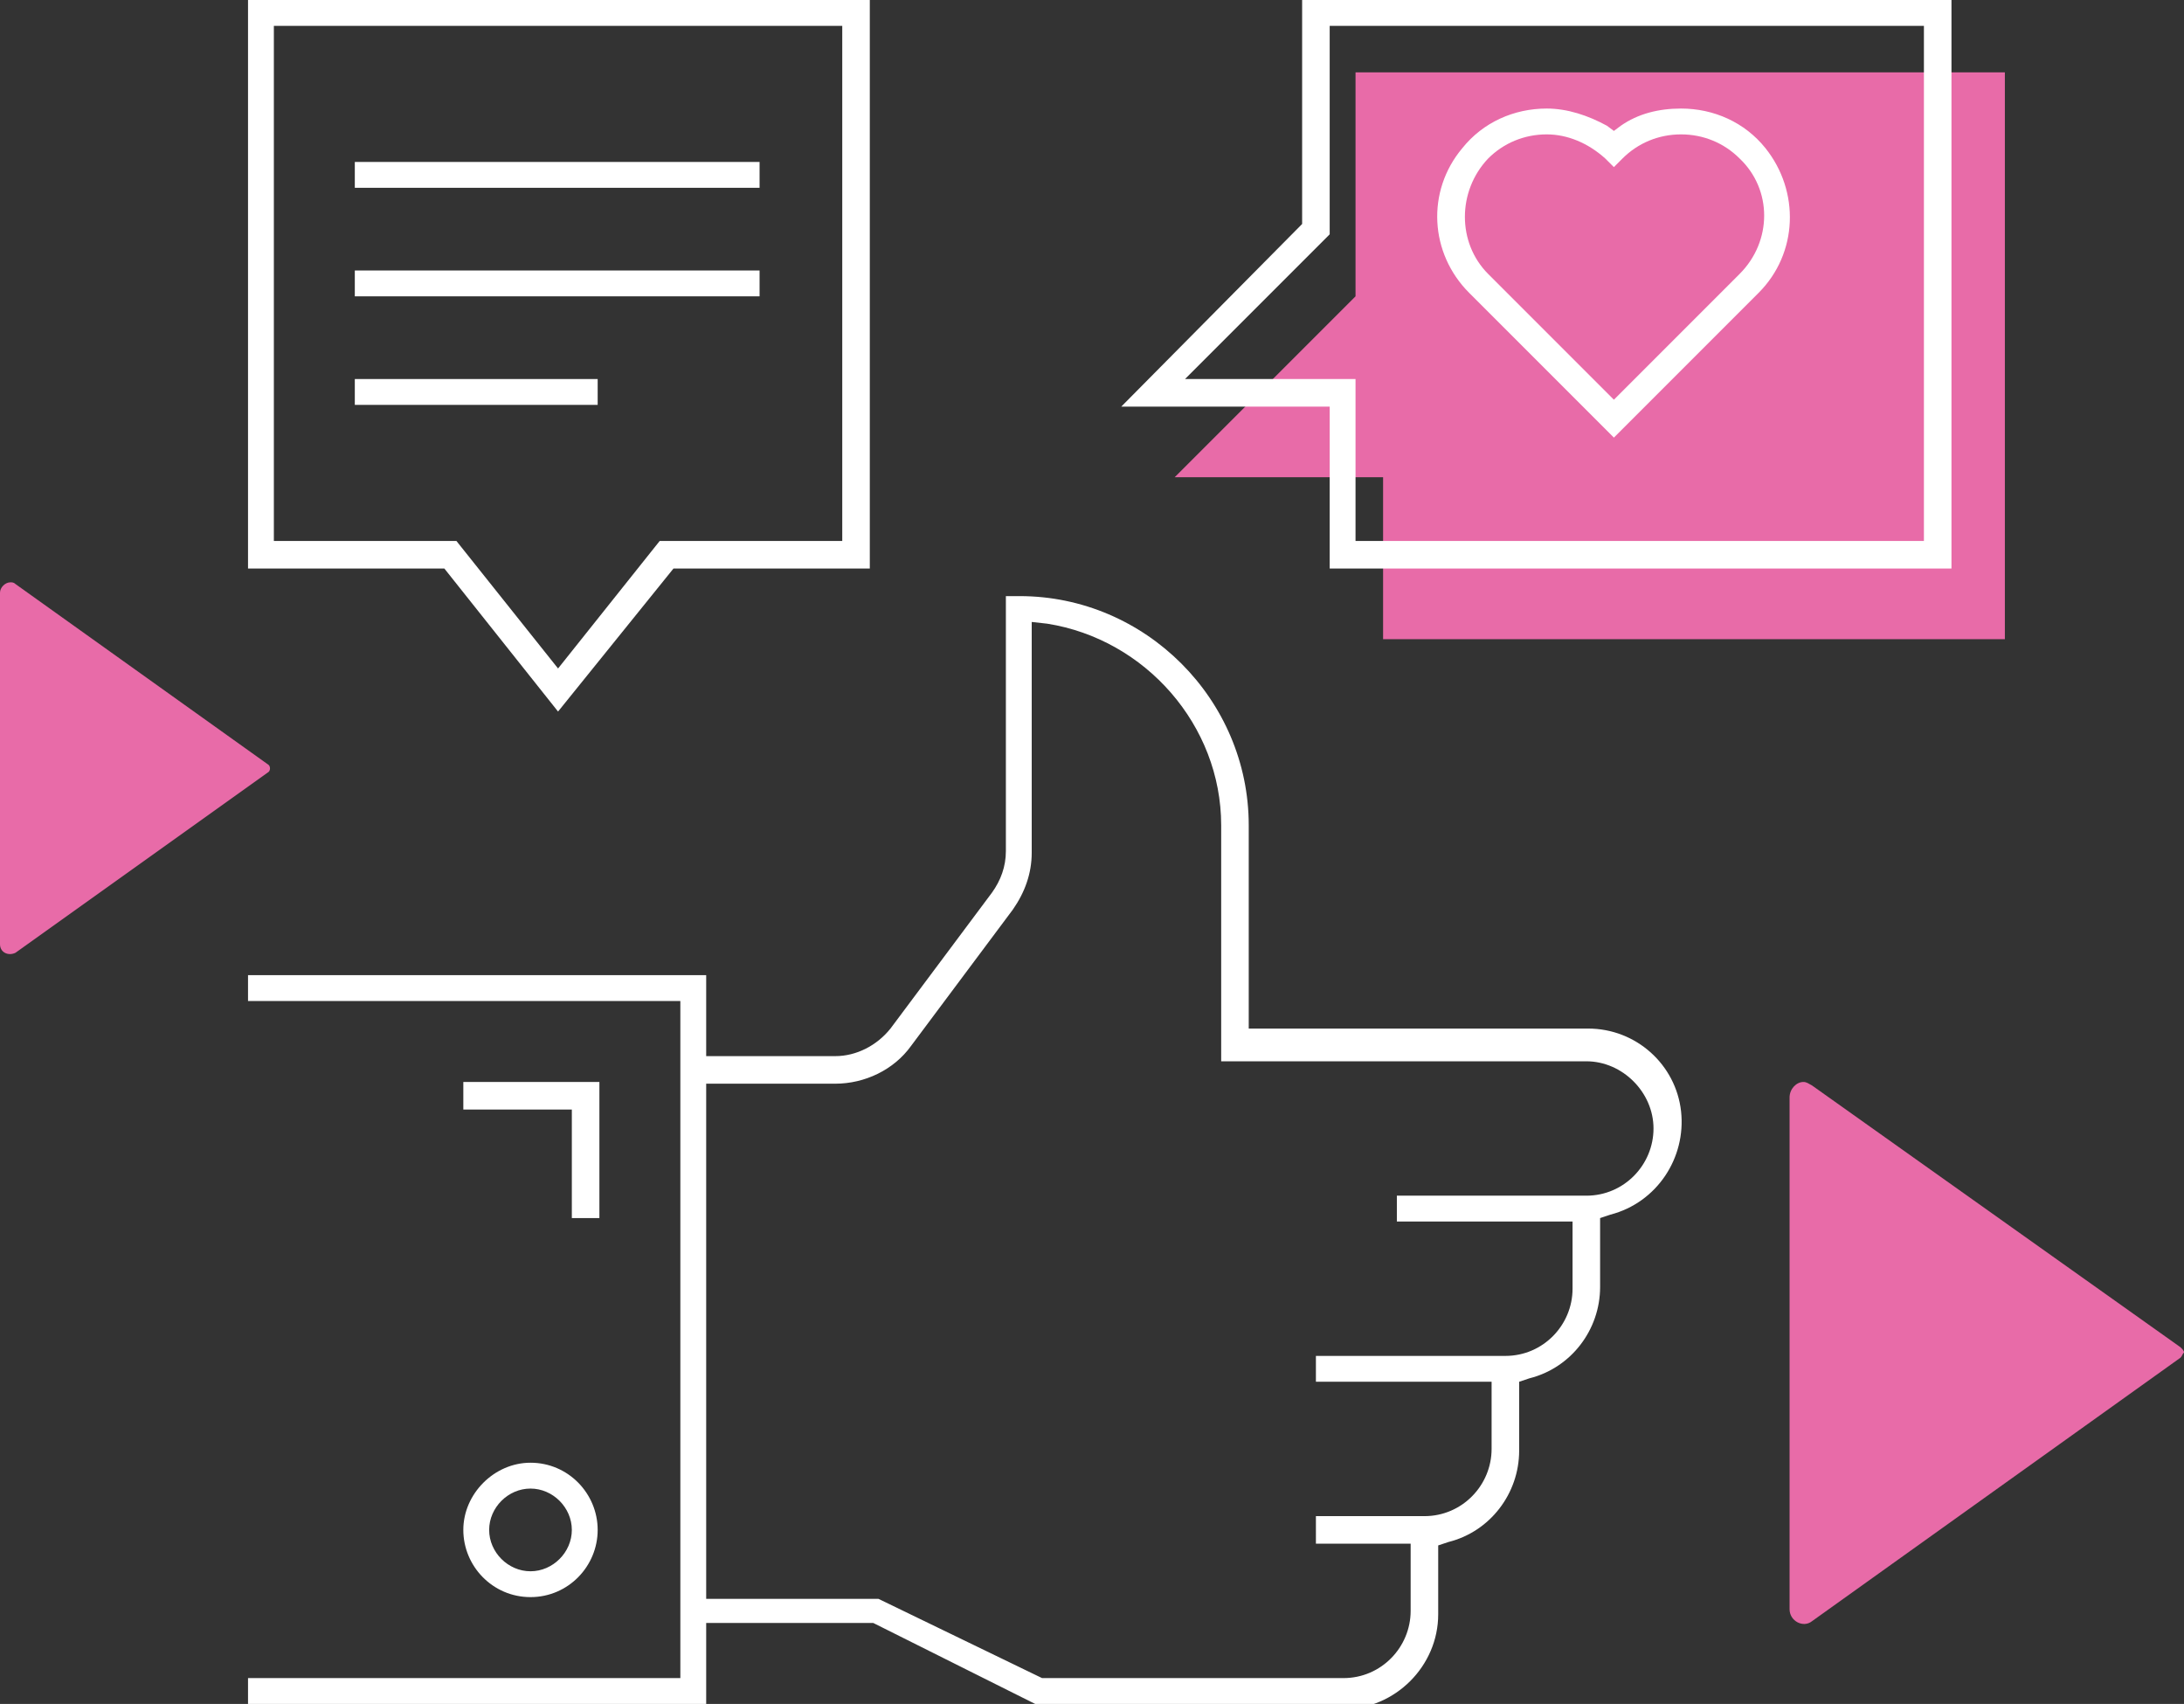 <?xml version="1.0" encoding="utf-8"?>
<!-- Generator: Adobe Illustrator 16.0.0, SVG Export Plug-In . SVG Version: 6.00 Build 0)  -->
<!DOCTYPE svg PUBLIC "-//W3C//DTD SVG 1.1//EN" "http://www.w3.org/Graphics/SVG/1.1/DTD/svg11.dtd">
<svg version="1.1" id="Layer_1" xmlns="http://www.w3.org/2000/svg" xmlns:xlink="http://www.w3.org/1999/xlink" x="0px" y="0px"
	 width="126.8px" height="98.9px" viewBox="0 0 126.8 98.9" enable-background="new 0 0 126.8 98.9" xml:space="preserve">
<rect x="0" y="0" width="126.8" height="98.9" fill="#333333" stroke="none"/>
<polygon fill="#E86BA8" points="80.3,37.1 80.3,27.7 68.2,27.7 78.7,17.2 78.7,4.2 116.4,4.2 116.4,37.1 "/>
<g>
	<g>
		<defs>
			<path id="SVGID_1_" d="M103.9,63.7v29.7c0,0.7,0.8,1.1,1.3,0.7l21.4-15.3c0.1-0.1,0.1-0.2,0.2-0.3l0,0c0-0.1-0.1-0.2-0.2-0.3
				L105.2,63c-0.2-0.1-0.3-0.2-0.5-0.2C104.3,62.8,103.9,63.2,103.9,63.7"/>
		</defs>
		<clipPath id="SVGID_2_">
			<use xlink:href="#SVGID_1_"  overflow="visible"/>
		</clipPath>
		<rect x="103.9" y="62.8" clip-path="url(#SVGID_2_)" fill="#E86BA8" enable-background="new    " width="22.9" height="31.6"/>
	</g>
</g>
<g>
	<g>
		<defs>
			<path id="SVGID_3_" d="M0,34.4v20.4c0,0.5,0.5,0.7,0.9,0.5l14.7-10.5c0.1-0.1,0.1-0.3,0-0.4L0.9,33.9c-0.1-0.1-0.2-0.1-0.3-0.1
				C0.3,33.8,0,34.1,0,34.4"/>
		</defs>
		<clipPath id="SVGID_4_">
			<use xlink:href="#SVGID_3_"  overflow="visible"/>
		</clipPath>
		<rect y="33.8" clip-path="url(#SVGID_4_)" fill="#E86BA8" enable-background="new    " width="15.8" height="21.8"/>
	</g>
</g>
<g>
	<g>
		<defs>
			<rect id="SVGID_5_" y="0" width="126.8" height="98.9"/>
		</defs>
		<clipPath id="SVGID_6_">
			<use xlink:href="#SVGID_5_"  overflow="visible"/>
		</clipPath>
		<rect x="20.6" y="9.4" clip-path="url(#SVGID_6_)" fill="#FFFFFF" width="23.5" height="1.5"/>
	</g>
	<g>
		<defs>
			<rect id="SVGID_7_" y="0" width="126.8" height="98.9"/>
		</defs>
		<clipPath id="SVGID_8_">
			<use xlink:href="#SVGID_7_"  overflow="visible"/>
		</clipPath>
		<rect x="20.6" y="15.7" clip-path="url(#SVGID_8_)" fill="#FFFFFF" width="23.5" height="1.5"/>
	</g>
	<g>
		<defs>
			<rect id="SVGID_9_" y="0" width="126.8" height="98.9"/>
		</defs>
		<clipPath id="SVGID_10_">
			<use xlink:href="#SVGID_9_"  overflow="visible"/>
		</clipPath>
		<rect x="20.6" y="22" clip-path="url(#SVGID_10_)" fill="#FFFFFF" width="14.1" height="1.5"/>
	</g>
	<g>
		<defs>
			<rect id="SVGID_11_" y="0" width="126.8" height="98.9"/>
		</defs>
		<clipPath id="SVGID_12_">
			<use xlink:href="#SVGID_11_"  overflow="visible"/>
		</clipPath>
		<polygon clip-path="url(#SVGID_12_)" fill="#FFFFFF" points="33.2,70.7 33.2,64.4 26.9,64.4 26.9,62.8 34.8,62.8 34.8,70.7 		"/>
	</g>
	<g>
		<defs>
			<rect id="SVGID_13_" y="0" width="126.8" height="98.9"/>
		</defs>
		<clipPath id="SVGID_14_">
			<use xlink:href="#SVGID_13_"  overflow="visible"/>
		</clipPath>
		<path clip-path="url(#SVGID_14_)" fill="#FFFFFF" d="M60.1,98.9l-9.4-4.7H41v4.7H14.4v-1.5h25.1V58.1H14.4v-1.5H41v4.7h7.5
			c1.2,0,2.4-0.6,3.2-1.6l5.9-7.9c0.5-0.7,0.8-1.5,0.8-2.4V34.6h0.8c7.3,0,13.3,6,13.3,13.3v11.8h19.7c2.8,0,5.1,2.1,5.4,4.8
			s-1.4,5.3-4.1,6l-0.6,0.2v4c0,2.5-1.7,4.7-4.1,5.3l-0.6,0.2v4c0,2.5-1.7,4.7-4.1,5.3l-0.6,0.2v4c0,3-2.5,5.5-5.5,5.5H60.1V98.9z
			 M60.5,97.4H78c2.2,0,3.9-1.8,3.9-3.9v-3.9h-5.5V88h6.3c2.2,0,3.9-1.8,3.9-3.9v-3.9H76.4v-1.5h11c2.2,0,3.9-1.8,3.9-3.9v-3.9H81.1
			v-1.5h11c2.2,0,3.9-1.8,3.9-3.9c0-2.1-1.8-3.9-3.9-3.9H70.9V47.9c0-5.8-4.4-10.8-10.1-11.7l-0.9-0.1v13.4c0,1.2-0.4,2.3-1.1,3.3
			l-5.9,7.9c-1,1.4-2.7,2.2-4.4,2.2H41v29.9h10L60.5,97.4z"/>
	</g>
	<g>
		<defs>
			<rect id="SVGID_15_" y="0" width="126.8" height="98.9"/>
		</defs>
		<clipPath id="SVGID_16_">
			<use xlink:href="#SVGID_15_"  overflow="visible"/>
		</clipPath>
		<path clip-path="url(#SVGID_16_)" fill="#FFFFFF" d="M30.8,92.7c-2.2,0-3.9-1.8-3.9-3.9c0-2.1,1.8-3.9,3.9-3.9
			c2.2,0,3.9,1.8,3.9,3.9C34.7,90.9,33,92.7,30.8,92.7 M30.8,86.4c-1.3,0-2.4,1.1-2.4,2.4c0,1.3,1.1,2.4,2.4,2.4
			c1.3,0,2.4-1.1,2.4-2.4C33.2,87.5,32.1,86.4,30.8,86.4"/>
	</g>
	<g>
		<defs>
			<rect id="SVGID_17_" y="0" width="126.8" height="98.9"/>
		</defs>
		<clipPath id="SVGID_18_">
			<use xlink:href="#SVGID_17_"  overflow="visible"/>
		</clipPath>
		<path clip-path="url(#SVGID_18_)" fill="#FFFFFF" d="M77.2,33v-9.4H65.1L75.6,13V0h37.7v33H77.2z M78.7,31.4h33V1.5H77.2v12.1
			L68.8,22h9.9V31.4z"/>
	</g>
	<g>
		<defs>
			<rect id="SVGID_19_" y="0" width="126.8" height="98.9"/>
		</defs>
		<clipPath id="SVGID_20_">
			<use xlink:href="#SVGID_19_"  overflow="visible"/>
		</clipPath>
		<path clip-path="url(#SVGID_20_)" fill="#FFFFFF" d="M25.8,33H14.4V0h36.1v33H39.1l-6.7,8.3L25.8,33z M32.4,38.8l5.9-7.4h10.6V1.5
			h-33v29.9h10.6L32.4,38.8z"/>
	</g>
	<g>
		<defs>
			<rect id="SVGID_21_" y="0" width="126.8" height="98.9"/>
		</defs>
		<clipPath id="SVGID_22_">
			<use xlink:href="#SVGID_21_"  overflow="visible"/>
		</clipPath>
		<path clip-path="url(#SVGID_22_)" fill="#FFFFFF" d="M85.3,17c-2.3-2.3-2.5-5.9-0.4-8.4c1.2-1.5,3-2.3,4.9-2.3
			c1.2,0,2.4,0.4,3.5,1l0.4,0.3l0.4-0.3c1-0.7,2.2-1,3.5-1c1.9,0,3.7,0.8,4.9,2.3c2,2.5,1.9,6.1-0.4,8.4l-8.4,8.4L85.3,17z
			 M89.8,7.8c-1.3,0-2.5,0.5-3.4,1.4c-1.8,1.9-1.8,4.9,0,6.7l7.3,7.3l7.3-7.3c1.9-1.9,1.9-4.9,0-6.7c-0.9-0.9-2.1-1.4-3.4-1.4
			s-2.5,0.5-3.4,1.4l-0.5,0.5l-0.5-0.5C92.2,8.3,91,7.8,89.8,7.8"/>
	</g>
</g>
</svg>
